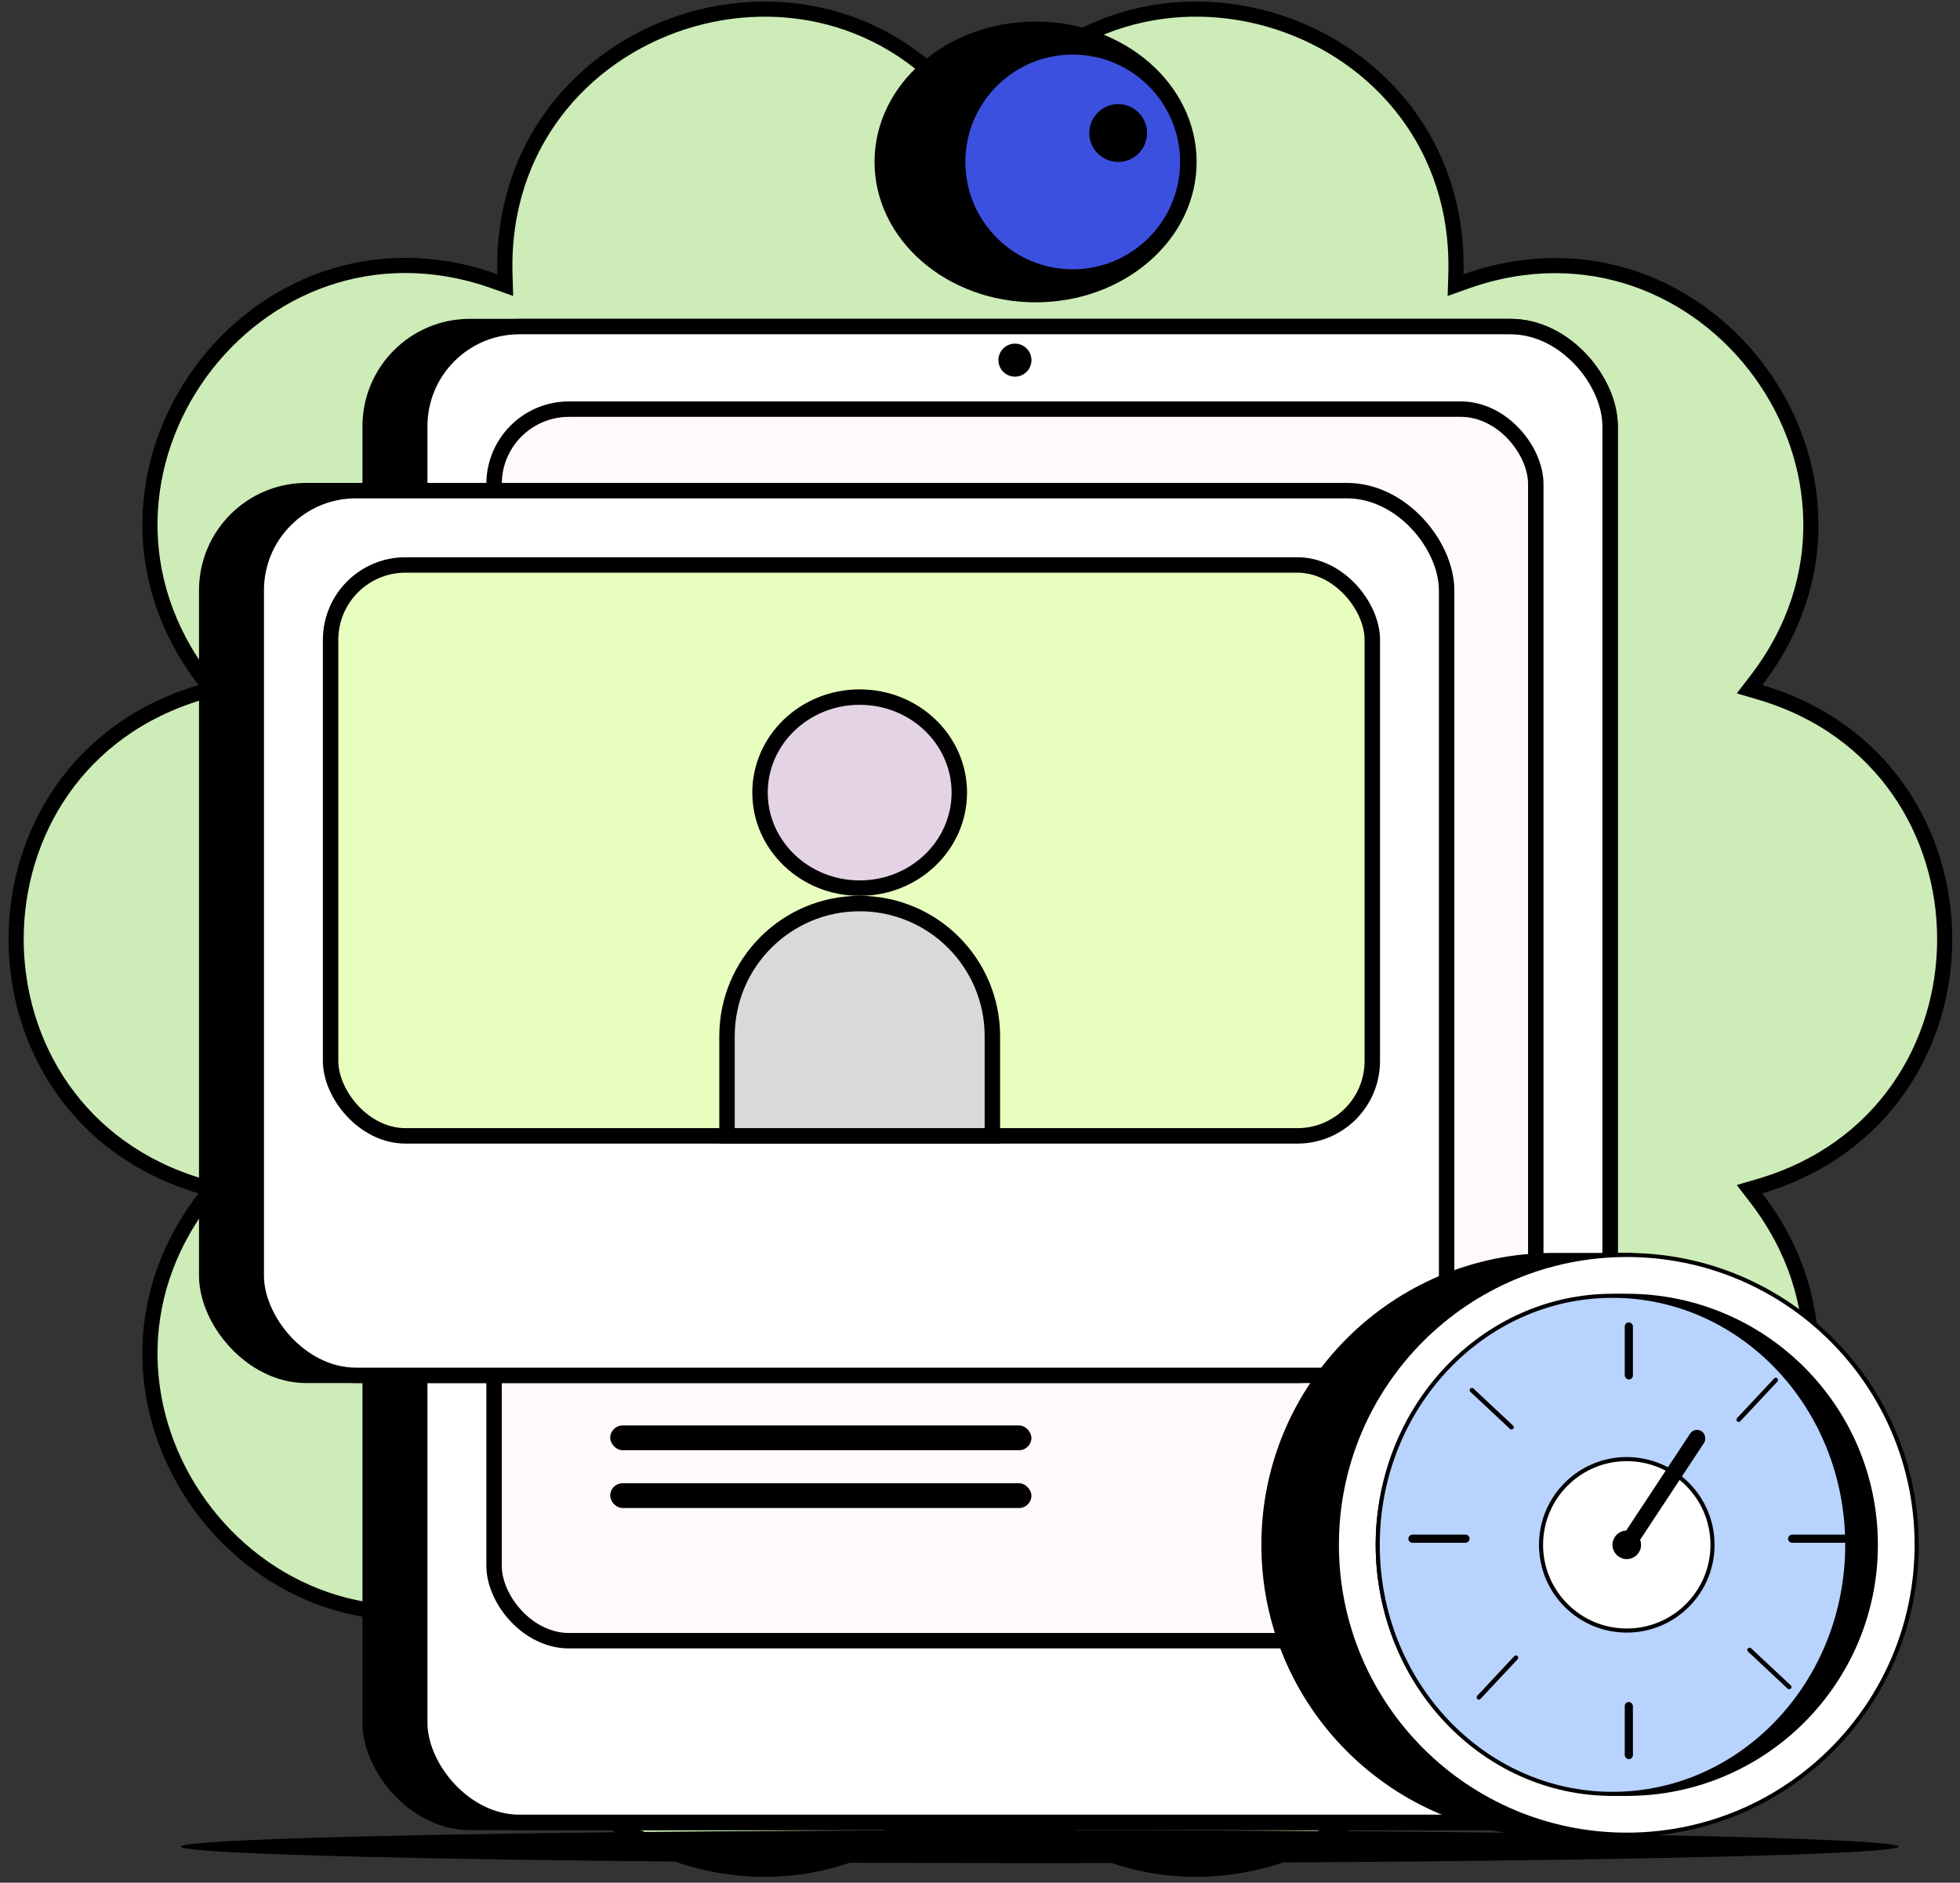 <svg width="127" height="122" viewBox="0 0 127 122" fill="none" xmlns="http://www.w3.org/2000/svg">
<rect x="0" y="0" width="127" height="122" fill="#333333" stroke="none"/>
<path d="M63.123 7.879L63.527 8.47L63.932 7.879C73.336 -5.846 94.811 1.145 94.335 17.759L94.314 18.475L94.989 18.235C110.654 12.675 123.931 30.945 113.798 44.095L113.361 44.663L114.048 44.865C129.996 49.567 129.996 72.156 114.048 76.858L113.361 77.06L113.797 77.627C123.933 90.812 110.652 109.079 94.99 103.487L94.316 103.247L94.335 103.963C94.78 120.581 73.302 127.565 63.932 113.844L63.528 113.252L63.123 113.843C53.718 127.568 32.243 120.578 32.719 103.964L32.74 103.248L32.065 103.487C16.4 109.048 3.124 90.778 13.257 77.627L13.694 77.06L13.007 76.858C-2.942 72.156 -2.942 49.567 13.007 44.865L13.693 44.663L13.257 44.096C3.122 30.91 16.403 12.644 32.064 18.235L32.74 18.477L32.719 17.759C32.243 1.145 53.718 -5.846 63.123 7.879Z" fill="#CDECB8" stroke="black" stroke-width="0.981"/>
<rect x="23.986" y="21.162" width="80.342" height="96.931" rx="6.457" fill="black" stroke="black"/>
<rect x="27.197" y="21.162" width="77.131" height="96.931" rx="6.457" fill="white" stroke="black"/>
<rect x="32.014" y="26.513" width="67.498" height="79.807" rx="4.851" fill="#FFF9FC" stroke="black"/>
<circle cx="65.764" cy="23.338" r="1.07" fill="black"/>
<rect x="13.395" y="31.794" width="77.131" height="57.331" rx="6.457" fill="black" stroke="black"/>
<rect x="16.604" y="31.794" width="77.131" height="57.331" rx="6.457" fill="white" stroke="black"/>
<rect x="21.422" y="36.611" width="67.498" height="36.995" rx="4.851" fill="#E8FEBE" stroke="black"/>
<rect x="39.539" y="92.371" width="27.292" height="1.605" rx="0.803" fill="black"/>
<rect x="39.539" y="96.117" width="27.292" height="1.605" rx="0.803" fill="black"/>
<ellipse cx="67.101" cy="10.494" rx="10.435" ry="9.097" fill="black"/>
<ellipse cx="69.508" cy="10.494" rx="6.957" ry="6.957" fill="#3C50E0"/>
<ellipse cx="72.453" cy="8.621" rx="1.873" ry="1.873" fill="black"/>
<path d="M62.16 51.362C62.16 54.762 59.288 57.552 55.703 57.552C52.118 57.552 49.246 54.762 49.246 51.362C49.246 47.962 52.118 45.173 55.703 45.173C59.288 45.173 62.16 47.962 62.16 51.362Z" fill="#E3D3E4" stroke="black"/>
<path d="M47.107 67.149C47.107 62.401 50.957 58.552 55.705 58.552C60.453 58.552 64.302 62.401 64.302 67.149V73.606H47.107V67.149Z" fill="#D9D9D9" stroke="black"/>
<ellipse cx="67.37" cy="119.663" rx="55.655" ry="1.07" fill="black"/>
<path d="M81.731 100.107C81.731 89.66 90.199 81.192 100.646 81.192H105.805V119.023H100.646C90.199 119.023 81.731 110.554 81.731 100.107Z" fill="black"/>
<path d="M124.191 100.107C124.191 110.481 115.782 118.891 105.408 118.891C95.034 118.891 86.624 110.481 86.624 100.107C86.624 89.734 95.034 81.324 105.408 81.324C115.782 81.324 124.191 89.734 124.191 100.107Z" fill="white" stroke="black" stroke-width="0.265"/>
<path d="M121.547 100.108C121.547 109.02 114.322 116.246 105.409 116.246C96.496 116.246 89.271 109.02 89.271 100.108C89.271 91.195 96.496 83.97 105.409 83.97C114.322 83.97 121.547 91.195 121.547 100.108Z" fill="black" stroke="black" stroke-width="0.265"/>
<path d="M119.695 100.108C119.695 109.028 112.877 116.246 104.483 116.246C96.089 116.246 89.271 109.028 89.271 100.108C89.271 91.188 96.089 83.97 104.483 83.97C112.877 83.97 119.695 91.188 119.695 100.108Z" fill="#B9D3FF" stroke="black" stroke-width="0.265"/>
<path d="M110.964 100.108C110.964 103.176 108.477 105.663 105.409 105.663C102.34 105.663 99.853 103.176 99.853 100.108C99.853 97.039 102.34 94.552 105.409 94.552C108.477 94.552 110.964 97.039 110.964 100.108Z" fill="white" stroke="black" stroke-width="0.265"/>
<path d="M106.202 100.108C106.202 99.669 105.847 99.314 105.408 99.314C104.97 99.314 104.615 99.669 104.615 100.108C104.615 100.546 104.97 100.901 105.408 100.901C105.847 100.901 106.202 100.546 106.202 100.108Z" fill="black" stroke="black" stroke-width="0.265"/>
<rect x="105.277" y="85.689" width="0.529" height="3.704" rx="0.265" fill="black"/>
<rect x="109.807" y="92.455" width="1.084" height="9.283" rx="0.529" transform="rotate(33.403 109.807 92.455)" fill="black"/>
<rect x="115.057" y="89.22" width="0.293" height="3.813" rx="0.147" transform="rotate(43.095 115.057 89.22)" fill="black"/>
<rect x="119.826" y="99.446" width="0.529" height="3.968" rx="0.265" transform="rotate(90 119.826 99.446)" fill="black"/>
<rect x="116.141" y="109.315" width="0.293" height="3.813" rx="0.147" transform="rotate(133.095 116.141 109.315)" fill="black"/>
<rect x="105.277" y="110.293" width="0.529" height="3.704" rx="0.265" fill="black"/>
<rect x="98.223" y="107.213" width="0.293" height="3.813" rx="0.147" transform="rotate(43.095 98.223 107.213)" fill="black"/>
<rect x="95.223" y="99.446" width="0.529" height="3.968" rx="0.265" transform="rotate(90 95.223 99.446)" fill="black"/>
<rect x="98.148" y="92.481" width="0.293" height="3.813" rx="0.147" transform="rotate(133.095 98.148 92.481)" fill="black"/>
</svg>
